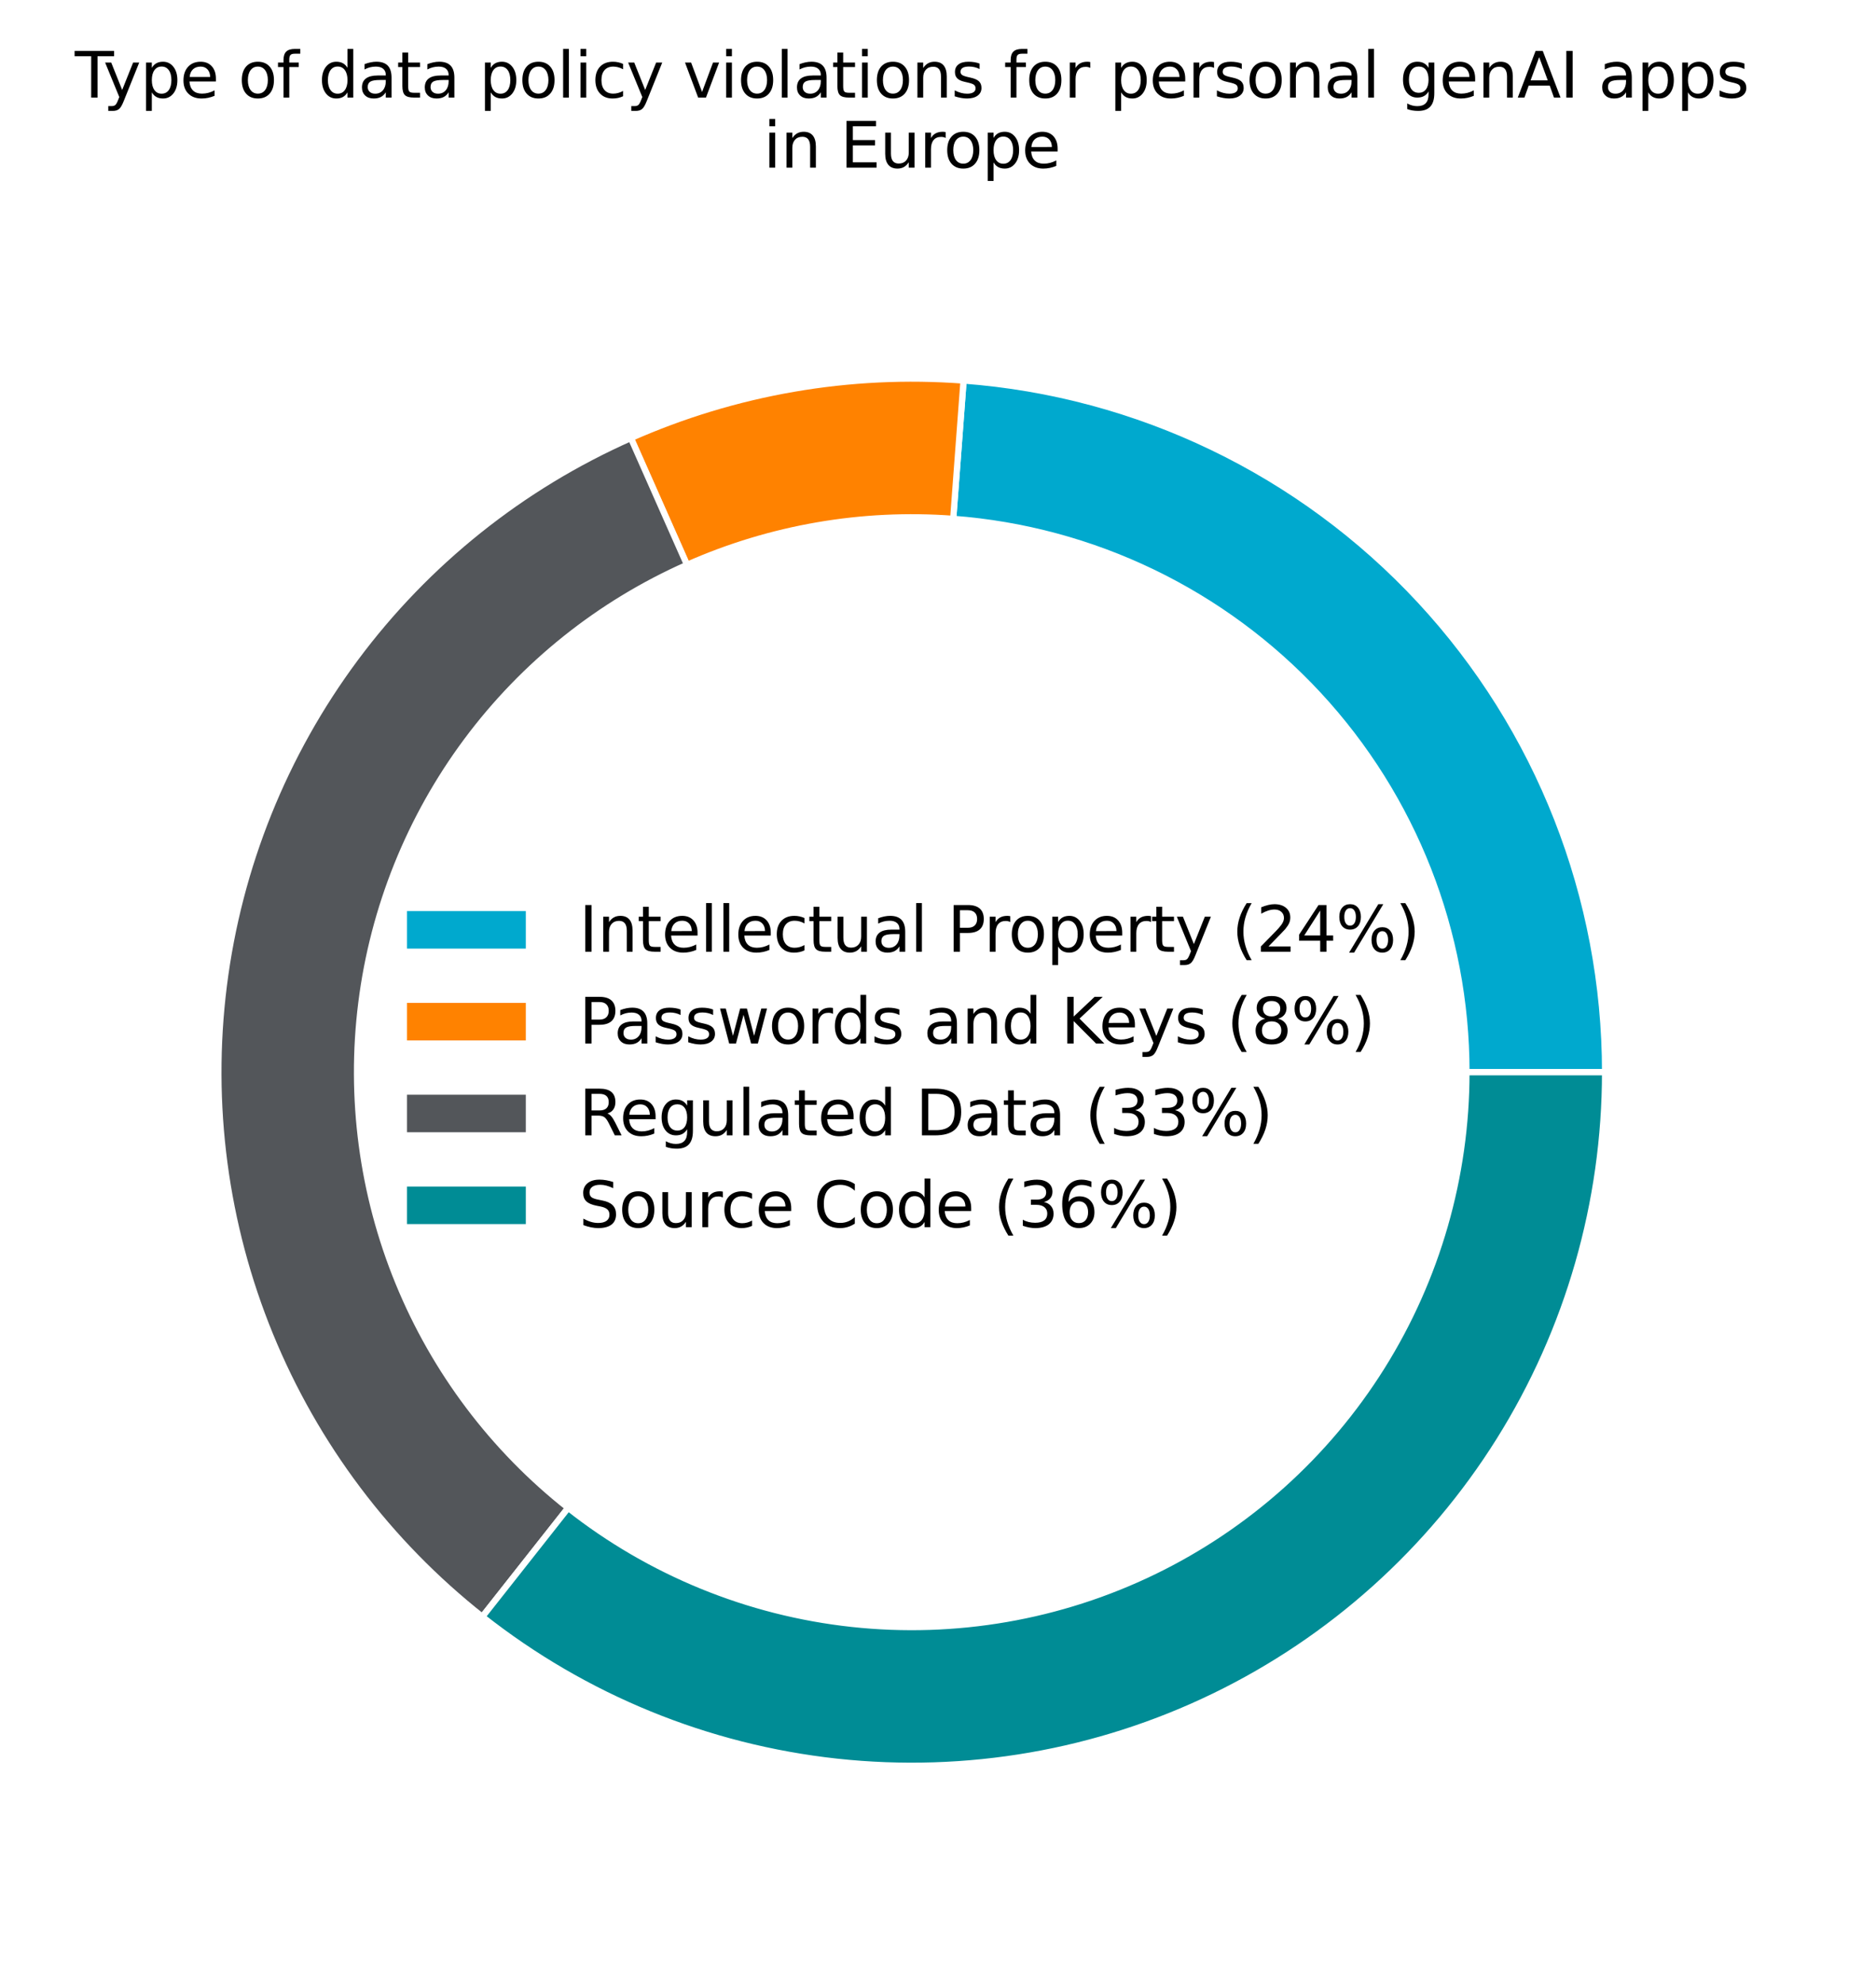 <svg width="300" height="317.2" xmlns="http://www.w3.org/2000/svg" xmlns:xlink="http://www.w3.org/1999/xlink" version="1.1">

 <g>
  <title>Layer 1</title>
  <g stroke-linejoin="round" id="figure_1">
   <g stroke-linejoin="round" id="patch_1">
    <path id="svg_1" stroke-linejoin="round" fill=" #ffffff" d="m0,317.2l600,0l0,-317.2l-600,0l0,317.2z"/>
   </g>
   <g stroke-linejoin="round" id="axes_1">
    <g stroke-linejoin="round" id="patch_2">
     <path id="svg_2" stroke-linejoin="round" stroke=" #ffffff" fill=" #00a9ce" d="m256.68,171.4c0,-27.964 -10.579,-54.918 -29.599,-75.417c-19.02,-20.499 -45.108,-33.063 -72.993,-35.153l-1.658,22.114c22.308,1.672 43.179,11.723 58.395,28.122c15.216,16.399 23.679,37.963 23.679,60.333l22.176,0z"/>
    </g>
    <g stroke-linejoin="round" id="patch_3">
     <path id="svg_3" stroke-linejoin="round" stroke=" #ffffff" fill=" #ff8200" d="m154.088,60.83c-9.076,-0.68 -18.202,-0.241 -27.171,1.31c-8.969,1.55 -17.713,4.199 -26.034,7.886l8.983,20.275c6.657,-2.95 13.652,-5.068 20.827,-6.309c7.175,-1.24 14.476,-1.592 21.737,-1.048l1.658,-22.114z"/>
    </g>
    <g stroke-linejoin="round" id="patch_4">
     <path id="svg_4" stroke-linejoin="round" stroke=" #ffffff" fill=" #53565a" d="m100.883,70.025c-17.469,7.74 -32.645,19.866 -44.049,35.197c-11.404,15.331 -18.654,33.353 -21.043,52.31c-2.39,18.957 0.161,38.214 7.403,55.896c7.242,17.681 18.934,33.194 33.936,45.028l13.734,-17.411c-12.002,-9.467 -21.355,-21.877 -27.149,-36.022c-5.794,-14.145 -7.834,-29.551 -5.923,-44.717c1.912,-15.166 7.712,-29.583 16.835,-41.848c9.123,-12.265 21.264,-21.966 35.239,-28.158l-8.983,-20.275z"/>
    </g>
    <g stroke-linejoin="round" id="patch_5">
     <path id="svg_5" stroke-linejoin="round" stroke=" #ffffff" fill=" #008c95" d="m77.13,258.456c16.346,12.894 35.998,20.927 56.695,23.175c20.698,2.248 41.616,-1.377 60.349,-10.46c18.733,-9.083 34.535,-23.261 45.588,-40.904c11.053,-17.643 16.917,-38.047 16.917,-58.867l-22.176,0c0,16.655 -4.691,32.979 -13.533,47.093c-8.842,14.114 -21.484,25.457 -36.471,32.723c-14.987,7.266 -31.721,10.167 -48.28,8.368c-16.558,-1.799 -32.28,-8.225 -45.356,-18.54l-13.734,17.411z"/>
    </g>
    <g stroke-linejoin="round" id="matplotlib.axis_1"/>
    <g stroke-linejoin="round" id="matplotlib.axis_2"/>
    <g stroke-linejoin="round" id="text_1">
     <!-- Type of data policy violations for personal genAI apps -->
     <g id="svg_6" stroke-linejoin="round" transform="translate(11.96 15.602) scale(0.1 -0.1)">
      <defs stroke-linejoin="round">
       <path stroke-linejoin="round" transform="scale(0.016)" d="m-19,4666l3947,0l0,-532l-1656,0l0,-4134l-634,0l0,4134l-1657,0l0,532z" id="DejaVuSans-54"/>
       <path stroke-linejoin="round" transform="scale(0.016)" d="m2059,-325q-243,-625 -475,-815q-231,-191 -618,-191l-460,0l0,481l338,0q237,0 368,113q132,112 291,531l103,262l-1415,3444l609,0l1094,-2737l1094,2737l609,0l-1538,-3825z" id="DejaVuSans-79"/>
       <path stroke-linejoin="round" transform="scale(0.016)" d="m1159,525l0,-1856l-578,0l0,4831l578,0l0,-531q182,312 458,463q277,152 661,152q638,0 1036,-506q399,-506 399,-1331q0,-825 -399,-1332q-398,-506 -1036,-506q-384,0 -661,152q-276,152 -458,464zm1957,1222q0,634 -261,995q-261,361 -717,361q-457,0 -718,-361q-261,-361 -261,-995q0,-634 261,-995q261,-361 718,-361q456,0 717,361q261,361 261,995z" id="DejaVuSans-70"/>
       <path stroke-linejoin="round" transform="scale(0.016)" d="m3597,1894l0,-281l-2644,0q38,-594 358,-905q320,-311 892,-311q331,0 642,81q311,81 618,244l0,-544q-310,-131 -635,-200q-325,-69 -659,-69q-838,0 -1327,487q-489,488 -489,1320q0,859 464,1363q464,505 1252,505q706,0 1117,-455q411,-454 411,-1235zm-575,169q-6,471 -264,752q-258,282 -683,282q-481,0 -770,-272q-289,-272 -333,-766l2050,4z" id="DejaVuSans-65"/>
       <path stroke-linejoin="round" transform="scale(0.016)" id="DejaVuSans-20"/>
       <path stroke-linejoin="round" transform="scale(0.016)" d="m1959,3097q-462,0 -731,-361q-269,-361 -269,-989q0,-628 267,-989q268,-361 733,-361q460,0 728,362q269,363 269,988q0,622 -269,986q-268,364 -728,364zm0,487q750,0 1178,-488q429,-487 429,-1349q0,-859 -429,-1349q-428,-489 -1178,-489q-753,0 -1180,489q-426,490 -426,1349q0,862 426,1349q427,488 1180,488z" id="DejaVuSans-6f"/>
       <path stroke-linejoin="round" transform="scale(0.016)" d="m2375,4863l0,-479l-550,0q-309,0 -430,-125q-120,-125 -120,-450l0,-309l947,0l0,-447l-947,0l0,-3053l-578,0l0,3053l-550,0l0,447l550,0l0,244q0,584 272,851q272,268 862,268l544,0z" id="DejaVuSans-66"/>
       <path stroke-linejoin="round" transform="scale(0.016)" d="m2906,2969l0,1894l575,0l0,-4863l-575,0l0,525q-181,-312 -458,-464q-276,-152 -664,-152q-634,0 -1033,506q-398,507 -398,1332q0,825 398,1331q399,506 1033,506q388,0 664,-152q277,-151 458,-463zm-1959,-1222q0,-634 261,-995q261,-361 717,-361q456,0 718,361q263,361 263,995q0,634 -263,995q-262,361 -718,361q-456,0 -717,-361q-261,-361 -261,-995z" id="DejaVuSans-64"/>
       <path stroke-linejoin="round" transform="scale(0.016)" d="m2194,1759q-697,0 -966,-159q-269,-159 -269,-544q0,-306 202,-486q202,-179 548,-179q479,0 768,339q289,339 289,901l0,128l-572,0zm1147,238l0,-1997l-575,0l0,531q-197,-318 -491,-470q-294,-152 -719,-152q-537,0 -855,302q-317,302 -317,808q0,590 395,890q396,300 1180,300l807,0l0,57q0,397 -261,614q-261,217 -733,217q-300,0 -585,-72q-284,-72 -546,-216l0,532q315,122 612,182q297,61 578,61q760,0 1135,-394q375,-393 375,-1193z" id="DejaVuSans-61"/>
       <path stroke-linejoin="round" transform="scale(0.016)" d="m1172,4494l0,-994l1184,0l0,-447l-1184,0l0,-1900q0,-428 117,-550q117,-122 477,-122l590,0l0,-481l-590,0q-666,0 -919,248q-253,249 -253,905l0,1900l-422,0l0,447l422,0l0,994l578,0z" id="DejaVuSans-74"/>
       <path stroke-linejoin="round" transform="scale(0.016)" d="m603,4863l575,0l0,-4863l-575,0l0,4863z" id="DejaVuSans-6c"/>
       <path stroke-linejoin="round" transform="scale(0.016)" d="m603,3500l575,0l0,-3500l-575,0l0,3500zm0,1363l575,0l0,-729l-575,0l0,729z" id="DejaVuSans-69"/>
       <path stroke-linejoin="round" transform="scale(0.016)" d="m3122,3366l0,-538q-244,135 -489,202q-245,67 -495,67q-560,0 -870,-355q-309,-354 -309,-995q0,-641 309,-996q310,-354 870,-354q250,0 495,67q245,67 489,202l0,-532q-241,-112 -499,-168q-257,-57 -548,-57q-791,0 -1257,497q-465,497 -465,1341q0,856 470,1346q471,491 1290,491q265,0 518,-55q253,-54 491,-163z" id="DejaVuSans-63"/>
       <path stroke-linejoin="round" transform="scale(0.016)" d="m191,3500l609,0l1094,-2937l1094,2937l609,0l-1313,-3500l-781,0l-1312,3500z" id="DejaVuSans-76"/>
       <path stroke-linejoin="round" transform="scale(0.016)" d="m3513,2113l0,-2113l-575,0l0,2094q0,497 -194,743q-194,247 -581,247q-466,0 -735,-297q-269,-296 -269,-809l0,-1978l-578,0l0,3500l578,0l0,-544q207,316 486,472q280,156 646,156q603,0 912,-373q310,-373 310,-1098z" id="DejaVuSans-6e"/>
       <path stroke-linejoin="round" transform="scale(0.016)" d="m2834,3397l0,-544q-243,125 -506,187q-262,63 -544,63q-428,0 -642,-131q-214,-131 -214,-394q0,-200 153,-314q153,-114 616,-217l197,-44q612,-131 870,-370q258,-239 258,-667q0,-488 -386,-773q-386,-284 -1061,-284q-281,0 -586,55q-305,55 -642,164l0,594q319,-166 628,-249q309,-82 613,-82q406,0 624,139q219,139 219,392q0,234 -158,359q-157,125 -692,241l-200,47q-534,112 -772,345q-237,233 -237,639q0,494 350,762q350,269 994,269q318,0 599,-47q282,-46 519,-140z" id="DejaVuSans-73"/>
       <path stroke-linejoin="round" transform="scale(0.016)" d="m2631,2963q-97,56 -211,82q-114,27 -251,27q-488,0 -749,-317q-261,-317 -261,-911l0,-1844l-578,0l0,3500l578,0l0,-544q182,319 472,473q291,155 707,155q59,0 131,-8q72,-7 159,-23l3,-590z" id="DejaVuSans-72"/>
       <path stroke-linejoin="round" transform="scale(0.016)" d="m2906,1791q0,625 -258,968q-257,344 -723,344q-462,0 -720,-344q-258,-343 -258,-968q0,-622 258,-966q258,-344 720,-344q466,0 723,344q258,344 258,966zm575,-1357q0,-893 -397,-1329q-396,-436 -1215,-436q-303,0 -572,45q-269,45 -522,139l0,559q253,-137 500,-202q247,-66 503,-66q566,0 847,295q281,295 281,892l0,285q-178,-310 -456,-463q-278,-153 -666,-153q-643,0 -1037,490q-394,491 -394,1301q0,812 394,1302q394,491 1037,491q388,0 666,-153q278,-153 456,-462l0,531l575,0l0,-3066z" id="DejaVuSans-67"/>
       <path stroke-linejoin="round" transform="scale(0.016)" d="m2188,4044l-857,-2322l1716,0l-859,2322zm-357,622l716,0l1778,-4666l-656,0l-425,1197l-2103,0l-425,-1197l-666,0l1781,4666z" id="DejaVuSans-41"/>
       <path stroke-linejoin="round" transform="scale(0.016)" d="m628,4666l631,0l0,-4666l-631,0l0,4666z" id="DejaVuSans-49"/>
      </defs>
      <use id="svg_7" stroke-linejoin="round" xlink:href="#DejaVuSans-54"/>
      <use id="svg_8" stroke-linejoin="round" x="45.459" xlink:href="#DejaVuSans-79"/>
      <use id="svg_9" stroke-linejoin="round" x="104.639" xlink:href="#DejaVuSans-70"/>
      <use id="svg_10" stroke-linejoin="round" x="168.115" xlink:href="#DejaVuSans-65"/>
      <use id="svg_11" stroke-linejoin="round" x="229.639" xlink:href="#DejaVuSans-20"/>
      <use id="svg_12" stroke-linejoin="round" x="261.426" xlink:href="#DejaVuSans-6f"/>
      <use id="svg_13" stroke-linejoin="round" x="322.607" xlink:href="#DejaVuSans-66"/>
      <use id="svg_14" stroke-linejoin="round" x="357.812" xlink:href="#DejaVuSans-20"/>
      <use id="svg_15" stroke-linejoin="round" x="389.6" xlink:href="#DejaVuSans-64"/>
      <use id="svg_16" stroke-linejoin="round" x="453.076" xlink:href="#DejaVuSans-61"/>
      <use id="svg_17" stroke-linejoin="round" x="514.355" xlink:href="#DejaVuSans-74"/>
      <use id="svg_18" stroke-linejoin="round" x="553.564" xlink:href="#DejaVuSans-61"/>
      <use id="svg_19" stroke-linejoin="round" x="614.844" xlink:href="#DejaVuSans-20"/>
      <use id="svg_20" stroke-linejoin="round" x="646.631" xlink:href="#DejaVuSans-70"/>
      <use id="svg_21" stroke-linejoin="round" x="710.107" xlink:href="#DejaVuSans-6f"/>
      <use id="svg_22" stroke-linejoin="round" x="771.289" xlink:href="#DejaVuSans-6c"/>
      <use id="svg_23" stroke-linejoin="round" x="799.072" xlink:href="#DejaVuSans-69"/>
      <use id="svg_24" stroke-linejoin="round" x="826.855" xlink:href="#DejaVuSans-63"/>
      <use id="svg_25" stroke-linejoin="round" x="881.836" xlink:href="#DejaVuSans-79"/>
      <use id="svg_26" stroke-linejoin="round" x="941.016" xlink:href="#DejaVuSans-20"/>
      <use id="svg_27" stroke-linejoin="round" x="972.803" xlink:href="#DejaVuSans-76"/>
      <use id="svg_28" stroke-linejoin="round" x="1031.982" xlink:href="#DejaVuSans-69"/>
      <use id="svg_29" stroke-linejoin="round" x="1059.766" xlink:href="#DejaVuSans-6f"/>
      <use id="svg_30" stroke-linejoin="round" x="1120.947" xlink:href="#DejaVuSans-6c"/>
      <use id="svg_31" stroke-linejoin="round" x="1148.73" xlink:href="#DejaVuSans-61"/>
      <use id="svg_32" stroke-linejoin="round" x="1210.01" xlink:href="#DejaVuSans-74"/>
      <use id="svg_33" stroke-linejoin="round" x="1249.219" xlink:href="#DejaVuSans-69"/>
      <use id="svg_34" stroke-linejoin="round" x="1277.002" xlink:href="#DejaVuSans-6f"/>
      <use id="svg_35" stroke-linejoin="round" x="1338.184" xlink:href="#DejaVuSans-6e"/>
      <use id="svg_36" stroke-linejoin="round" x="1401.562" xlink:href="#DejaVuSans-73"/>
      <use id="svg_37" stroke-linejoin="round" x="1453.662" xlink:href="#DejaVuSans-20"/>
      <use id="svg_38" stroke-linejoin="round" x="1485.449" xlink:href="#DejaVuSans-66"/>
      <use id="svg_39" stroke-linejoin="round" x="1520.654" xlink:href="#DejaVuSans-6f"/>
      <use id="svg_40" stroke-linejoin="round" x="1581.836" xlink:href="#DejaVuSans-72"/>
      <use id="svg_41" stroke-linejoin="round" x="1622.949" xlink:href="#DejaVuSans-20"/>
      <use id="svg_42" stroke-linejoin="round" x="1654.736" xlink:href="#DejaVuSans-70"/>
      <use id="svg_43" stroke-linejoin="round" x="1718.213" xlink:href="#DejaVuSans-65"/>
      <use id="svg_44" stroke-linejoin="round" x="1779.736" xlink:href="#DejaVuSans-72"/>
      <use id="svg_45" stroke-linejoin="round" x="1820.85" xlink:href="#DejaVuSans-73"/>
      <use id="svg_46" stroke-linejoin="round" x="1872.949" xlink:href="#DejaVuSans-6f"/>
      <use id="svg_47" stroke-linejoin="round" x="1934.131" xlink:href="#DejaVuSans-6e"/>
      <use id="svg_48" stroke-linejoin="round" x="1997.51" xlink:href="#DejaVuSans-61"/>
      <use id="svg_49" stroke-linejoin="round" x="2058.789" xlink:href="#DejaVuSans-6c"/>
      <use id="svg_50" stroke-linejoin="round" x="2086.572" xlink:href="#DejaVuSans-20"/>
      <use id="svg_51" stroke-linejoin="round" x="2118.359" xlink:href="#DejaVuSans-67"/>
      <use id="svg_52" stroke-linejoin="round" x="2181.836" xlink:href="#DejaVuSans-65"/>
      <use id="svg_53" stroke-linejoin="round" x="2243.359" xlink:href="#DejaVuSans-6e"/>
      <use id="svg_54" stroke-linejoin="round" x="2306.738" xlink:href="#DejaVuSans-41"/>
      <use id="svg_55" stroke-linejoin="round" x="2375.146" xlink:href="#DejaVuSans-49"/>
      <use id="svg_56" stroke-linejoin="round" x="2404.639" xlink:href="#DejaVuSans-20"/>
      <use id="svg_57" stroke-linejoin="round" x="2436.426" xlink:href="#DejaVuSans-61"/>
      <use id="svg_58" stroke-linejoin="round" x="2497.705" xlink:href="#DejaVuSans-70"/>
      <use id="svg_59" stroke-linejoin="round" x="2561.182" xlink:href="#DejaVuSans-70"/>
      <use id="svg_60" stroke-linejoin="round" x="2624.658" xlink:href="#DejaVuSans-73"/>
     </g>
     <!-- in Europe -->
     <g id="svg_61" stroke-linejoin="round" transform="translate(122.072 26.8) scale(0.1 -0.1)">
      <defs stroke-linejoin="round">
       <path stroke-linejoin="round" transform="scale(0.016)" d="m628,4666l2950,0l0,-532l-2319,0l0,-1381l2222,0l0,-531l-2222,0l0,-1691l2375,0l0,-531l-3006,0l0,4666z" id="DejaVuSans-45"/>
       <path stroke-linejoin="round" transform="scale(0.016)" d="m544,1381l0,2119l575,0l0,-2097q0,-497 193,-746q194,-248 582,-248q465,0 735,297q271,297 271,810l0,1984l575,0l0,-3500l-575,0l0,538q-209,-319 -486,-474q-276,-155 -642,-155q-603,0 -916,375q-312,375 -312,1097zm1447,2203l0,0z" id="DejaVuSans-75"/>
      </defs>
      <use id="svg_62" stroke-linejoin="round" xlink:href="#DejaVuSans-69"/>
      <use id="svg_63" stroke-linejoin="round" x="27.783" xlink:href="#DejaVuSans-6e"/>
      <use id="svg_64" stroke-linejoin="round" x="91.162" xlink:href="#DejaVuSans-20"/>
      <use id="svg_65" stroke-linejoin="round" x="122.949" xlink:href="#DejaVuSans-45"/>
      <use id="svg_66" stroke-linejoin="round" x="186.133" xlink:href="#DejaVuSans-75"/>
      <use id="svg_67" stroke-linejoin="round" x="249.512" xlink:href="#DejaVuSans-72"/>
      <use id="svg_68" stroke-linejoin="round" x="288.375" xlink:href="#DejaVuSans-6f"/>
      <use id="svg_69" stroke-linejoin="round" x="349.557" xlink:href="#DejaVuSans-70"/>
      <use id="svg_70" stroke-linejoin="round" x="413.033" xlink:href="#DejaVuSans-65"/>
     </g>
    </g>
    <g stroke-linejoin="round" id="legend_1">
     <g stroke-linejoin="round" id="patch_6">
      <path id="svg_71" stroke-linejoin="round" stroke=" #ffffff" fill=" #00a9ce" d="m64.585,152.142l20,0l0,-7l-20,0l0,7z"/>
     </g>
     <g stroke-linejoin="round" id="text_2">
      <!-- Intellectual Property (24%) -->
      <g id="svg_72" stroke-linejoin="round" transform="translate(92.585 152.142) scale(0.1 -0.1)">
       <defs stroke-linejoin="round">
        <path stroke-linejoin="round" transform="scale(0.016)" d="m1259,4147l0,-1753l794,0q441,0 681,228q241,228 241,650q0,419 -241,647q-240,228 -681,228l-794,0zm-631,519l1425,0q785,0 1186,-355q402,-355 402,-1039q0,-691 -402,-1044q-401,-353 -1186,-353l-794,0l0,-1875l-631,0l0,4666z" id="DejaVuSans-50"/>
        <path stroke-linejoin="round" transform="scale(0.016)" d="m1984,4856q-418,-718 -622,-1422q-203,-703 -203,-1425q0,-721 205,-1429q205,-708 620,-1424l-500,0q-468,735 -701,1444q-233,709 -233,1409q0,697 231,1403q232,707 703,1444l500,0z" id="DejaVuSans-28"/>
        <path stroke-linejoin="round" transform="scale(0.016)" d="m1228,531l2203,0l0,-531l-2962,0l0,531q359,372 979,998q621,627 780,809q303,340 423,576q121,236 121,464q0,372 -261,606q-261,235 -680,235q-297,0 -627,-103q-329,-103 -704,-313l0,638q381,153 712,231q332,78 607,78q725,0 1156,-363q431,-362 431,-968q0,-288 -108,-546q-107,-257 -392,-607q-78,-91 -497,-524q-418,-433 -1181,-1211z" id="DejaVuSans-32"/>
        <path stroke-linejoin="round" transform="scale(0.016)" d="m2419,4116l-1594,-2491l1594,0l0,2491zm-166,550l794,0l0,-3041l666,0l0,-525l-666,0l0,-1100l-628,0l0,1100l-2106,0l0,609l1940,2957z" id="DejaVuSans-34"/>
        <path stroke-linejoin="round" transform="scale(0.016)" d="m4653,2053q-272,0 -427,-231q-154,-231 -154,-644q0,-406 154,-639q155,-233 427,-233q266,0 420,233q155,233 155,639q0,410 -155,642q-154,233 -420,233zm0,397q494,0 784,-344q291,-343 291,-928q0,-584 -292,-927q-292,-342 -783,-342q-500,0 -791,342q-290,343 -290,927q0,588 292,930q292,342 789,342zm-3225,1903q-269,0 -424,-233q-154,-232 -154,-639q0,-412 153,-644q153,-231 425,-231q272,0 426,231q155,232 155,644q0,403 -156,637q-156,235 -425,235zm2822,397l500,0l-2919,-4841l-500,0l2919,4841zm-2822,0q494,0 787,-342q294,-342 294,-927q0,-590 -292,-931q-292,-341 -789,-341q-497,0 -786,342q-289,343 -289,930q0,582 290,925q291,344 785,344z" id="DejaVuSans-25"/>
        <path stroke-linejoin="round" transform="scale(0.016)" d="m513,4856l500,0q468,-737 701,-1444q233,-706 233,-1403q0,-700 -233,-1409q-233,-709 -701,-1444l-500,0q415,716 620,1424q205,708 205,1429q0,722 -205,1425q-205,704 -620,1422z" id="DejaVuSans-29"/>
       </defs>
       <use id="svg_73" stroke-linejoin="round" xlink:href="#DejaVuSans-49"/>
       <use id="svg_74" stroke-linejoin="round" x="29.492" xlink:href="#DejaVuSans-6e"/>
       <use id="svg_75" stroke-linejoin="round" x="92.871" xlink:href="#DejaVuSans-74"/>
       <use id="svg_76" stroke-linejoin="round" x="132.08" xlink:href="#DejaVuSans-65"/>
       <use id="svg_77" stroke-linejoin="round" x="193.604" xlink:href="#DejaVuSans-6c"/>
       <use id="svg_78" stroke-linejoin="round" x="221.387" xlink:href="#DejaVuSans-6c"/>
       <use id="svg_79" stroke-linejoin="round" x="249.17" xlink:href="#DejaVuSans-65"/>
       <use id="svg_80" stroke-linejoin="round" x="310.693" xlink:href="#DejaVuSans-63"/>
       <use id="svg_81" stroke-linejoin="round" x="365.674" xlink:href="#DejaVuSans-74"/>
       <use id="svg_82" stroke-linejoin="round" x="404.883" xlink:href="#DejaVuSans-75"/>
       <use id="svg_83" stroke-linejoin="round" x="468.262" xlink:href="#DejaVuSans-61"/>
       <use id="svg_84" stroke-linejoin="round" x="529.541" xlink:href="#DejaVuSans-6c"/>
       <use id="svg_85" stroke-linejoin="round" x="557.324" xlink:href="#DejaVuSans-20"/>
       <use id="svg_86" stroke-linejoin="round" x="589.111" xlink:href="#DejaVuSans-50"/>
       <use id="svg_87" stroke-linejoin="round" x="647.664" xlink:href="#DejaVuSans-72"/>
       <use id="svg_88" stroke-linejoin="round" x="686.527" xlink:href="#DejaVuSans-6f"/>
       <use id="svg_89" stroke-linejoin="round" x="747.709" xlink:href="#DejaVuSans-70"/>
       <use id="svg_90" stroke-linejoin="round" x="811.186" xlink:href="#DejaVuSans-65"/>
       <use id="svg_91" stroke-linejoin="round" x="872.709" xlink:href="#DejaVuSans-72"/>
       <use id="svg_92" stroke-linejoin="round" x="913.822" xlink:href="#DejaVuSans-74"/>
       <use id="svg_93" stroke-linejoin="round" x="953.031" xlink:href="#DejaVuSans-79"/>
       <use id="svg_94" stroke-linejoin="round" x="1012.211" xlink:href="#DejaVuSans-20"/>
       <use id="svg_95" stroke-linejoin="round" x="1043.998" xlink:href="#DejaVuSans-28"/>
       <use id="svg_96" stroke-linejoin="round" x="1083.012" xlink:href="#DejaVuSans-32"/>
       <use id="svg_97" stroke-linejoin="round" x="1146.635" xlink:href="#DejaVuSans-34"/>
       <use id="svg_98" stroke-linejoin="round" x="1210.258" xlink:href="#DejaVuSans-25"/>
       <use id="svg_99" stroke-linejoin="round" x="1305.277" xlink:href="#DejaVuSans-29"/>
      </g>
     </g>
     <g stroke-linejoin="round" id="patch_7">
      <path id="svg_100" stroke-linejoin="round" stroke=" #ffffff" fill=" #ff8200" d="m64.585,166.82l20,0l0,-7l-20,0l0,7z"/>
     </g>
     <g stroke-linejoin="round" id="text_3">
      <!-- Passwords and Keys (8%) -->
      <g id="svg_101" stroke-linejoin="round" transform="translate(92.585 166.82) scale(0.1 -0.1)">
       <defs stroke-linejoin="round">
        <path stroke-linejoin="round" transform="scale(0.016)" d="m269,3500l575,0l719,-2731l715,2731l678,0l719,-2731l716,2731l575,0l-916,-3500l-678,0l-753,2869l-756,-2869l-679,0l-915,3500z" id="DejaVuSans-77"/>
        <path stroke-linejoin="round" transform="scale(0.016)" d="m628,4666l631,0l0,-1972l2094,1972l813,0l-2316,-2175l2481,-2491l-831,0l-2241,2247l0,-2247l-631,0l0,4666z" id="DejaVuSans-4b"/>
        <path stroke-linejoin="round" transform="scale(0.016)" d="m2034,2216q-450,0 -708,-241q-257,-241 -257,-662q0,-422 257,-663q258,-241 708,-241q450,0 709,242q260,243 260,662q0,421 -258,662q-257,241 -711,241zm-631,268q-406,100 -633,378q-226,279 -226,679q0,559 398,884q399,325 1092,325q697,0 1094,-325q397,-325 397,-884q0,-400 -227,-679q-226,-278 -629,-378q456,-106 710,-416q255,-309 255,-755q0,-679 -414,-1042q-414,-362 -1186,-362q-771,0 -1186,362q-414,363 -414,1042q0,446 256,755q257,310 713,416zm-231,997q0,-362 226,-565q227,-203 636,-203q407,0 636,203q230,203 230,565q0,363 -230,566q-229,203 -636,203q-409,0 -636,-203q-226,-203 -226,-566z" id="DejaVuSans-38"/>
       </defs>
       <use id="svg_102" stroke-linejoin="round" xlink:href="#DejaVuSans-50"/>
       <use id="svg_103" stroke-linejoin="round" x="55.803" xlink:href="#DejaVuSans-61"/>
       <use id="svg_104" stroke-linejoin="round" x="117.082" xlink:href="#DejaVuSans-73"/>
       <use id="svg_105" stroke-linejoin="round" x="169.182" xlink:href="#DejaVuSans-73"/>
       <use id="svg_106" stroke-linejoin="round" x="221.281" xlink:href="#DejaVuSans-77"/>
       <use id="svg_107" stroke-linejoin="round" x="303.068" xlink:href="#DejaVuSans-6f"/>
       <use id="svg_108" stroke-linejoin="round" x="364.25" xlink:href="#DejaVuSans-72"/>
       <use id="svg_109" stroke-linejoin="round" x="403.613" xlink:href="#DejaVuSans-64"/>
       <use id="svg_110" stroke-linejoin="round" x="467.09" xlink:href="#DejaVuSans-73"/>
       <use id="svg_111" stroke-linejoin="round" x="519.189" xlink:href="#DejaVuSans-20"/>
       <use id="svg_112" stroke-linejoin="round" x="550.977" xlink:href="#DejaVuSans-61"/>
       <use id="svg_113" stroke-linejoin="round" x="612.256" xlink:href="#DejaVuSans-6e"/>
       <use id="svg_114" stroke-linejoin="round" x="675.635" xlink:href="#DejaVuSans-64"/>
       <use id="svg_115" stroke-linejoin="round" x="739.111" xlink:href="#DejaVuSans-20"/>
       <use id="svg_116" stroke-linejoin="round" x="770.898" xlink:href="#DejaVuSans-4b"/>
       <use id="svg_117" stroke-linejoin="round" x="831.475" xlink:href="#DejaVuSans-65"/>
       <use id="svg_118" stroke-linejoin="round" x="892.998" xlink:href="#DejaVuSans-79"/>
       <use id="svg_119" stroke-linejoin="round" x="952.178" xlink:href="#DejaVuSans-73"/>
       <use id="svg_120" stroke-linejoin="round" x="1004.277" xlink:href="#DejaVuSans-20"/>
       <use id="svg_121" stroke-linejoin="round" x="1036.064" xlink:href="#DejaVuSans-28"/>
       <use id="svg_122" stroke-linejoin="round" x="1075.078" xlink:href="#DejaVuSans-38"/>
       <use id="svg_123" stroke-linejoin="round" x="1138.701" xlink:href="#DejaVuSans-25"/>
       <use id="svg_124" stroke-linejoin="round" x="1233.721" xlink:href="#DejaVuSans-29"/>
      </g>
     </g>
     <g stroke-linejoin="round" id="patch_8">
      <path id="svg_125" stroke-linejoin="round" stroke=" #ffffff" fill=" #53565a" d="m64.585,181.498l20,0l0,-7l-20,0l0,7z"/>
     </g>
     <g stroke-linejoin="round" id="text_4">
      <!-- Regulated Data (33%) -->
      <g id="svg_126" stroke-linejoin="round" transform="translate(92.585 181.498) scale(0.1 -0.1)">
       <defs stroke-linejoin="round">
        <path stroke-linejoin="round" transform="scale(0.016)" d="m2841,2188q203,-69 395,-294q192,-225 386,-619l641,-1275l-679,0l-596,1197q-232,469 -449,622q-217,153 -592,153l-688,0l0,-1972l-631,0l0,4666l1425,0q800,0 1194,-335q394,-334 394,-1009q0,-441 -205,-732q-205,-290 -595,-402zm-1582,1959l0,-1656l794,0q456,0 689,211q233,211 233,620q0,409 -233,617q-233,208 -689,208l-794,0z" id="DejaVuSans-52"/>
        <path stroke-linejoin="round" transform="scale(0.016)" d="m1259,4147l0,-3628l763,0q966,0 1414,437q448,438 448,1382q0,937 -448,1373q-448,436 -1414,436l-763,0zm-631,519l1297,0q1356,0 1990,-564q635,-564 635,-1764q0,-1207 -638,-1773q-637,-565 -1987,-565l-1297,0l0,4666z" id="DejaVuSans-44"/>
        <path stroke-linejoin="round" transform="scale(0.016)" d="m2597,2516q453,-97 707,-404q255,-306 255,-756q0,-690 -475,-1069q-475,-378 -1350,-378q-293,0 -604,58q-311,58 -642,174l0,609q262,-153 574,-231q313,-78 654,-78q593,0 904,234q311,234 311,681q0,413 -289,645q-289,233 -804,233l-544,0l0,519l569,0q465,0 712,186q247,186 247,536q0,359 -255,551q-254,193 -729,193q-260,0 -557,-57q-297,-56 -653,-174l0,562q360,100 674,150q314,50 592,50q719,0 1137,-327q419,-326 419,-882q0,-388 -222,-655q-222,-267 -631,-370z" id="DejaVuSans-33"/>
       </defs>
       <use id="svg_127" stroke-linejoin="round" xlink:href="#DejaVuSans-52"/>
       <use id="svg_128" stroke-linejoin="round" x="64.982" xlink:href="#DejaVuSans-65"/>
       <use id="svg_129" stroke-linejoin="round" x="126.506" xlink:href="#DejaVuSans-67"/>
       <use id="svg_130" stroke-linejoin="round" x="189.982" xlink:href="#DejaVuSans-75"/>
       <use id="svg_131" stroke-linejoin="round" x="253.361" xlink:href="#DejaVuSans-6c"/>
       <use id="svg_132" stroke-linejoin="round" x="281.145" xlink:href="#DejaVuSans-61"/>
       <use id="svg_133" stroke-linejoin="round" x="342.424" xlink:href="#DejaVuSans-74"/>
       <use id="svg_134" stroke-linejoin="round" x="381.633" xlink:href="#DejaVuSans-65"/>
       <use id="svg_135" stroke-linejoin="round" x="443.156" xlink:href="#DejaVuSans-64"/>
       <use id="svg_136" stroke-linejoin="round" x="506.633" xlink:href="#DejaVuSans-20"/>
       <use id="svg_137" stroke-linejoin="round" x="538.42" xlink:href="#DejaVuSans-44"/>
       <use id="svg_138" stroke-linejoin="round" x="615.422" xlink:href="#DejaVuSans-61"/>
       <use id="svg_139" stroke-linejoin="round" x="676.701" xlink:href="#DejaVuSans-74"/>
       <use id="svg_140" stroke-linejoin="round" x="715.91" xlink:href="#DejaVuSans-61"/>
       <use id="svg_141" stroke-linejoin="round" x="777.189" xlink:href="#DejaVuSans-20"/>
       <use id="svg_142" stroke-linejoin="round" x="808.977" xlink:href="#DejaVuSans-28"/>
       <use id="svg_143" stroke-linejoin="round" x="847.99" xlink:href="#DejaVuSans-33"/>
       <use id="svg_144" stroke-linejoin="round" x="911.613" xlink:href="#DejaVuSans-33"/>
       <use id="svg_145" stroke-linejoin="round" x="975.236" xlink:href="#DejaVuSans-25"/>
       <use id="svg_146" stroke-linejoin="round" x="1070.256" xlink:href="#DejaVuSans-29"/>
      </g>
     </g>
     <g stroke-linejoin="round" id="patch_9">
      <path id="svg_147" stroke-linejoin="round" stroke=" #ffffff" fill=" #008c95" d="m64.585,196.177l20,0l0,-7l-20,0l0,7z"/>
     </g>
     <g stroke-linejoin="round" id="text_5">
      <!-- Source Code (36%) -->
      <g id="svg_148" stroke-linejoin="round" transform="translate(92.585 196.177) scale(0.1 -0.1)">
       <defs stroke-linejoin="round">
        <path stroke-linejoin="round" transform="scale(0.016)" d="m3425,4513l0,-616q-359,172 -678,256q-319,85 -616,85q-515,0 -795,-200q-280,-200 -280,-569q0,-310 186,-468q186,-157 705,-254l381,-78q706,-135 1042,-474q336,-339 336,-907q0,-679 -455,-1029q-454,-350 -1332,-350q-331,0 -705,75q-373,75 -773,222l0,650q384,-215 753,-325q369,-109 725,-109q540,0 834,212q294,213 294,607q0,343 -211,537q-211,194 -692,291l-385,75q-706,140 -1022,440q-315,300 -315,835q0,619 436,975q436,356 1201,356q329,0 669,-60q341,-59 697,-177z" id="DejaVuSans-53"/>
        <path stroke-linejoin="round" transform="scale(0.016)" d="m4122,4306l0,-665q-319,297 -680,443q-361,147 -767,147q-800,0 -1225,-489q-425,-489 -425,-1414q0,-922 425,-1411q425,-489 1225,-489q406,0 767,147q361,147 680,444l0,-660q-331,-225 -702,-338q-370,-112 -782,-112q-1060,0 -1670,648q-609,649 -609,1771q0,1125 609,1773q610,649 1670,649q418,0 788,-111q371,-111 696,-333z" id="DejaVuSans-43"/>
        <path stroke-linejoin="round" transform="scale(0.016)" d="m2113,2584q-425,0 -674,-291q-248,-290 -248,-796q0,-503 248,-796q249,-292 674,-292q425,0 673,292q248,293 248,796q0,506 -248,796q-248,291 -673,291zm1253,1979l0,-575q-238,112 -480,171q-242,60 -480,60q-625,0 -955,-422q-329,-422 -376,-1275q184,272 462,417q279,145 613,145q703,0 1111,-427q408,-426 408,-1160q0,-719 -425,-1154q-425,-434 -1131,-434q-810,0 -1238,620q-428,621 -428,1799q0,1106 525,1764q525,658 1409,658q238,0 480,-47q242,-47 505,-140z" id="DejaVuSans-36"/>
       </defs>
       <use id="svg_149" stroke-linejoin="round" xlink:href="#DejaVuSans-53"/>
       <use id="svg_150" stroke-linejoin="round" x="63.477" xlink:href="#DejaVuSans-6f"/>
       <use id="svg_151" stroke-linejoin="round" x="124.658" xlink:href="#DejaVuSans-75"/>
       <use id="svg_152" stroke-linejoin="round" x="188.037" xlink:href="#DejaVuSans-72"/>
       <use id="svg_153" stroke-linejoin="round" x="226.9" xlink:href="#DejaVuSans-63"/>
       <use id="svg_154" stroke-linejoin="round" x="281.881" xlink:href="#DejaVuSans-65"/>
       <use id="svg_155" stroke-linejoin="round" x="343.404" xlink:href="#DejaVuSans-20"/>
       <use id="svg_156" stroke-linejoin="round" x="375.191" xlink:href="#DejaVuSans-43"/>
       <use id="svg_157" stroke-linejoin="round" x="445.016" xlink:href="#DejaVuSans-6f"/>
       <use id="svg_158" stroke-linejoin="round" x="506.197" xlink:href="#DejaVuSans-64"/>
       <use id="svg_159" stroke-linejoin="round" x="569.674" xlink:href="#DejaVuSans-65"/>
       <use id="svg_160" stroke-linejoin="round" x="631.197" xlink:href="#DejaVuSans-20"/>
       <use id="svg_161" stroke-linejoin="round" x="662.984" xlink:href="#DejaVuSans-28"/>
       <use id="svg_162" stroke-linejoin="round" x="701.998" xlink:href="#DejaVuSans-33"/>
       <use id="svg_163" stroke-linejoin="round" x="765.621" xlink:href="#DejaVuSans-36"/>
       <use id="svg_164" stroke-linejoin="round" x="829.244" xlink:href="#DejaVuSans-25"/>
       <use id="svg_165" stroke-linejoin="round" x="924.264" xlink:href="#DejaVuSans-29"/>
      </g>
     </g>
    </g>
   </g>
  </g>
 </g>
</svg>